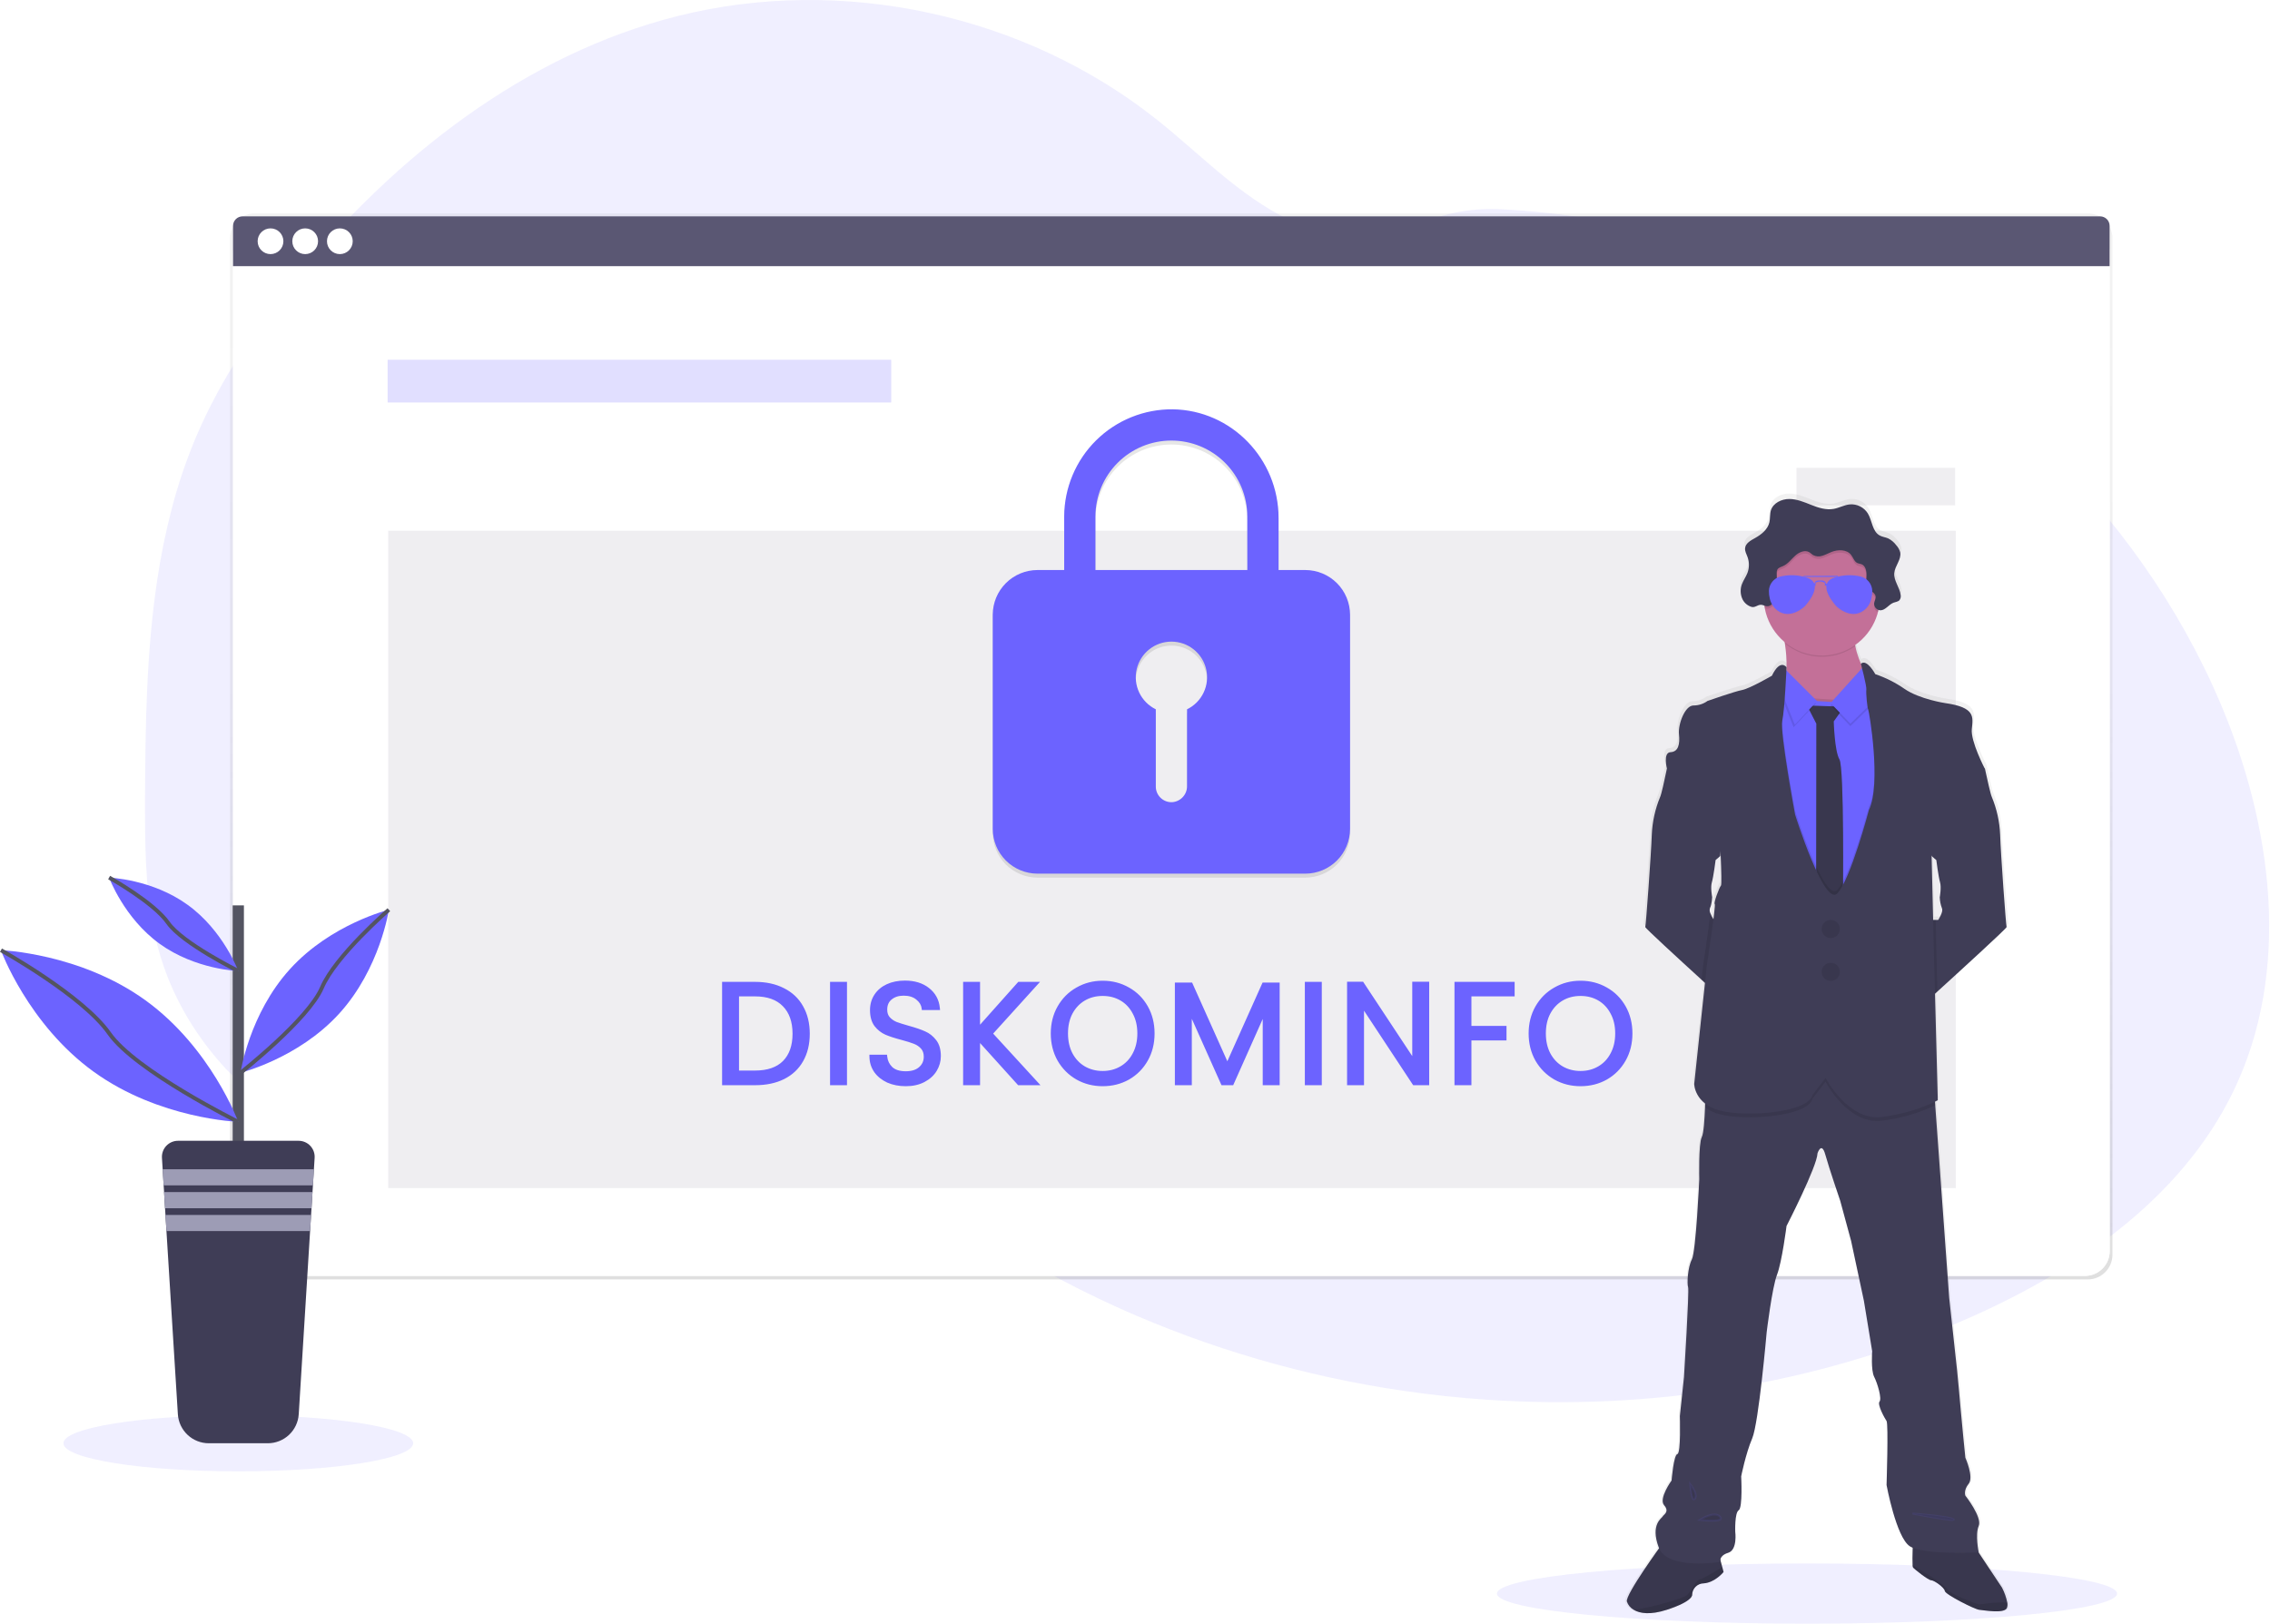 <svg width="1146" height="820" viewBox="0 0 1146 820" fill="none" xmlns="http://www.w3.org/2000/svg">
<g clip-path="url(#clip0)">
<path opacity="0.1" d="M1127.43 551.22C1100.86 606.03 1046.91 642.68 991 666.85C915.73 699.4 832.84 712.31 751.09 706.85C736.763 705.897 722.48 704.373 708.24 702.28C658.784 695.065 610.568 681.025 564.97 660.56C551.81 654.633 538.917 648.163 526.29 641.15C505.2 629.461 484.993 616.245 465.83 601.61C461.01 597.93 456.257 594.157 451.57 590.29C448.32 587.61 445.1 584.87 441.83 582.21C434.93 576.6 427.83 571.27 419.91 567.28C417.52 566.075 415.07 564.994 412.57 564.04C387.49 554.5 358.57 558.1 332.46 565.54C312.6 571.2 293.24 578.95 273.4 584.48C264.575 587.015 255.583 588.926 246.49 590.2C226.189 592.77 205.572 590.959 186.03 584.89L184.36 584.37C181.56 583.49 178.783 582.527 176.03 581.48L174.36 580.84C171.693 579.813 169.083 578.71 166.53 577.53L164.86 576.77C162.193 575.53 159.583 574.22 157.03 572.84C156.11 572.36 155.2 571.84 154.3 571.35C139.773 563.236 126.568 552.955 115.14 540.86C114.81 540.53 114.5 540.19 114.14 539.86C112.55 538.14 110.99 536.39 109.48 534.6C108.92 533.94 108.36 533.28 107.81 532.6C106.017 530.413 104.287 528.177 102.62 525.89C102.37 525.56 102.13 525.22 101.89 524.89C95.061 515.443 89.4 505.206 85.03 494.4C84.89 494.07 84.76 493.73 84.64 493.4C83.307 489.967 82.09 486.477 80.99 482.93C80.54 481.45 80.11 479.93 79.73 478.45C79.6 478.01 79.48 477.56 79.37 477.12C73.85 455.39 73.22 432.8 73.22 410.34C73.22 407.72 73.22 405.103 73.22 402.49C73.38 366.16 73.94 329.21 79.3 293.38C79.3 293.13 79.37 292.88 79.41 292.64C81.204 280.578 83.644 268.621 86.72 256.82C89.939 244.438 94.053 232.306 99.03 220.52C111.36 191.52 129.29 165.13 149.2 140.67C199.35 79.12 265.12 27.45 342.1 8.11C425.05 -12.72 517.24 7.24 584.15 60.51C604.55 76.75 622.88 95.98 645.79 108.43C665.79 119.27 689.2 123.76 710.62 115.23C728.32 108.18 739.84 104.68 759.72 105.75C800.876 108.078 841.449 116.576 880.08 130.96C881.64 131.53 883.2 132.12 884.75 132.71C985.46 171.24 1072.03 247.79 1117.03 346.16C1118.22 348.76 1119.38 351.38 1120.5 354.02C1147.33 416.69 1157.03 490.14 1127.43 551.22Z" fill="#6C63FF"/>
<path opacity="0.1" d="M120.3 742.99C169.056 742.99 208.58 736.641 208.58 728.81C208.58 720.978 169.056 714.63 120.3 714.63C71.544 714.63 32.02 720.978 32.02 728.81C32.02 736.641 71.544 742.99 120.3 742.99Z" fill="#6C63FF"/>
<path opacity="0.1" d="M912.26 819.91C998.709 819.91 1068.79 813.105 1068.79 804.71C1068.79 796.315 998.709 789.51 912.26 789.51C825.811 789.51 755.73 796.315 755.73 804.71C755.73 813.105 825.811 819.91 912.26 819.91Z" fill="#6C63FF"/>
<path d="M1053.98 107.75H128.63C121.732 107.75 116.14 113.342 116.14 120.24V633.59C116.14 640.488 121.732 646.08 128.63 646.08H1053.98C1060.88 646.08 1066.47 640.488 1066.47 633.59V120.24C1066.47 113.342 1060.88 107.75 1053.98 107.75Z" fill="url(#paint0_linear)"/>
<path d="M1052.58 115.32H130.14C123.242 115.32 117.65 120.912 117.65 127.81V631.8C117.65 638.698 123.242 644.29 130.14 644.29H1052.58C1059.48 644.29 1065.07 638.698 1065.07 631.8V127.81C1065.07 120.912 1059.48 115.32 1052.58 115.32Z" fill="white"/>
<path d="M1052.58 115.32H130.14C123.242 115.32 117.65 120.912 117.65 127.81V631.8C117.65 638.698 123.242 644.29 130.14 644.29H1052.58C1059.48 644.29 1065.07 638.698 1065.07 631.8V127.81C1065.07 120.912 1059.48 115.32 1052.58 115.32Z" fill="white"/>
<path opacity="0.04" d="M1052.58 115.32H130.14C123.242 115.32 117.65 120.912 117.65 127.81V631.8C117.65 638.698 123.242 644.29 130.14 644.29H1052.58C1059.48 644.29 1065.07 638.698 1065.07 631.8V127.81C1065.07 120.912 1059.48 115.32 1052.58 115.32Z" fill="white"/>
<path d="M1060.26 109.25H122.46C121.184 109.25 119.961 109.757 119.059 110.659C118.157 111.561 117.65 112.784 117.65 114.06V134.39H1065.03V114.06C1065.03 112.791 1064.53 111.574 1063.64 110.673C1062.74 109.772 1061.53 109.261 1060.26 109.25Z" fill="#5A5773"/>
<path d="M136.57 128.32C140.16 128.32 143.07 125.41 143.07 121.82C143.07 118.23 140.16 115.32 136.57 115.32C132.98 115.32 130.07 118.23 130.07 121.82C130.07 125.41 132.98 128.32 136.57 128.32Z" fill="white"/>
<path d="M154.07 128.32C157.66 128.32 160.57 125.41 160.57 121.82C160.57 118.23 157.66 115.32 154.07 115.32C150.48 115.32 147.57 118.23 147.57 121.82C147.57 125.41 150.48 128.32 154.07 128.32Z" fill="white"/>
<path d="M171.57 128.32C175.16 128.32 178.07 125.41 178.07 121.82C178.07 118.23 175.16 115.32 171.57 115.32C167.98 115.32 165.07 118.23 165.07 121.82C165.07 125.41 167.98 128.32 171.57 128.32Z" fill="white"/>
<path opacity="0.2" d="M449.93 181.67H195.68V203.25H449.93V181.67Z" fill="#6C63FF"/>
<path opacity="0.1" d="M987.36 268H196V599.96H987.36V268Z" fill="#5A5773"/>
<path opacity="0.1" d="M659.03 289.85H645.48V263.53C645.48 233.83 621.8 209.14 592.1 208.69C584.938 208.615 577.833 209.958 571.192 212.641C564.552 215.325 558.508 219.296 553.41 224.325C548.311 229.355 544.258 235.344 541.485 241.948C538.711 248.551 537.272 255.638 537.25 262.8V289.85H523.73C517.755 289.868 512.03 292.25 507.805 296.475C503.58 300.7 501.199 306.425 501.18 312.4V420.62C501.199 426.595 503.58 432.32 507.805 436.545C512.03 440.77 517.755 443.152 523.73 443.17H659.03C665.004 443.152 670.728 440.769 674.951 436.544C679.175 432.319 681.554 426.594 681.57 420.62V312.4C681.554 306.426 679.175 300.701 674.951 296.476C670.728 292.251 665.004 289.869 659.03 289.85ZM599.28 360.2V398.96C599.293 401.012 598.526 402.993 597.133 404.501C595.74 406.008 593.827 406.93 591.78 407.08C590.711 407.13 589.644 406.963 588.642 406.588C587.639 406.214 586.724 405.64 585.95 404.902C585.176 404.163 584.559 403.275 584.138 402.292C583.717 401.308 583.5 400.25 583.5 399.18V360.18C579.842 358.396 576.896 355.425 575.144 351.751C573.391 348.077 572.936 343.918 573.851 339.953C574.767 335.987 576.999 332.448 580.185 329.915C583.37 327.381 587.32 326.001 591.39 326.001C595.46 326.001 599.41 327.381 602.595 329.915C605.781 332.448 608.013 335.987 608.929 339.953C609.844 343.918 609.389 348.077 607.636 351.751C605.884 355.425 602.938 358.396 599.28 360.18V360.2ZM629.72 289.85H553.03V262.8C553.03 252.634 557.068 242.885 564.257 235.697C571.445 228.508 581.194 224.47 591.36 224.47C601.526 224.47 611.275 228.508 618.463 235.697C625.652 242.885 629.69 252.634 629.69 262.8L629.72 289.85Z" fill="black"/>
<path d="M659.03 287.85H645.48V261.53C645.48 231.83 621.8 207.14 592.1 206.69C584.938 206.615 577.833 207.958 571.192 210.641C564.552 213.325 558.508 217.296 553.41 222.325C548.311 227.355 544.258 233.344 541.485 239.948C538.711 246.551 537.272 253.638 537.25 260.8V287.85H523.73C517.755 287.868 512.03 290.25 507.805 294.475C503.58 298.7 501.199 304.425 501.18 310.4V418.62C501.199 424.595 503.58 430.32 507.805 434.545C512.03 438.77 517.755 441.152 523.73 441.17H659.03C665.004 441.152 670.728 438.769 674.951 434.544C679.175 430.319 681.554 424.594 681.57 418.62V310.4C681.554 304.426 679.175 298.701 674.951 294.476C670.728 290.251 665.004 287.869 659.03 287.85V287.85ZM599.28 358.2V396.96C599.293 399.012 598.526 400.993 597.133 402.501C595.74 404.008 593.827 404.93 591.78 405.08C590.711 405.13 589.644 404.963 588.642 404.588C587.639 404.214 586.724 403.64 585.95 402.902C585.176 402.163 584.559 401.275 584.138 400.292C583.717 399.308 583.5 398.25 583.5 397.18V358.18C579.842 356.396 576.896 353.425 575.144 349.751C573.391 346.077 572.936 341.918 573.851 337.953C574.767 333.987 576.999 330.448 580.185 327.915C583.37 325.381 587.32 324.001 591.39 324.001C595.46 324.001 599.41 325.381 602.595 327.915C605.781 330.448 608.013 333.987 608.929 337.953C609.844 341.918 609.389 346.077 607.636 349.751C605.884 353.425 602.938 356.396 599.28 358.18V358.2ZM629.72 287.85H553.03V260.8C553.03 250.634 557.068 240.885 564.257 233.697C571.445 226.508 581.194 222.47 591.36 222.47C601.526 222.47 611.275 226.508 618.463 233.697C625.652 240.885 629.69 250.634 629.69 260.8L629.72 287.85Z" fill="#6C63FF"/>
<path opacity="0.1" d="M987.04 236.25H906.94V255.16H987.04V236.25Z" fill="#5A5773"/>
<path d="M1014.3 809.29C1013.77 806.639 1012.87 804.077 1011.62 801.68L999.62 783.76H999.69C999.69 783.76 997.8 774.76 999.69 770.34C1001.58 765.92 992.95 755.05 992.95 755.05C992.95 755.05 991.9 752.32 994.64 748.96C997.38 745.6 992.95 735.76 992.95 735.76C992.95 735.76 990.85 715.21 990.64 712.07C990.43 708.93 988.74 691.53 988.74 691.53L984.74 654.64L977.62 556.87L977.49 555.04C978.37 554.61 978.84 554.34 978.84 554.34L977.42 500.28L978.65 499.17C989.39 489.45 1014.16 466.95 1013.91 466.46C1013.66 465.97 1010.91 428.89 1010.59 419.61C1010.32 413.015 1008.87 406.521 1006.33 400.43C1005.71 399.2 1003.92 391.09 1003.18 387.66C1002.98 386.72 1002.85 386.13 1002.85 386.13C1002.85 386.13 995.59 372.29 996.22 366C996.85 359.71 998.11 355 982.63 352.8C982.63 352.8 969.63 350.86 961.89 345.57C957.313 342.401 952.31 339.896 947.03 338.13C947.03 338.13 942.69 330.13 939.67 332.84C938.391 329.985 937.435 326.997 936.82 323.93L936.73 323.37C942.463 319.373 946.588 313.468 948.37 306.71C948.47 306.33 948.55 305.94 948.64 305.56C948.94 305.662 949.253 305.719 949.57 305.73C952.2 305.73 953.82 302.8 956.28 301.87C957.28 301.48 958.51 301.42 959.28 300.63C959.534 300.325 959.723 299.973 959.837 299.593C959.95 299.213 959.985 298.814 959.94 298.42C959.965 298.147 959.965 297.873 959.94 297.6C959.945 297.503 959.945 297.407 959.94 297.31V297.41C959.27 293.77 956.45 290.54 956.76 286.84C957.06 283.36 960.12 280.3 959.87 276.91C959.867 276.642 959.843 276.375 959.8 276.11V276.23C959.427 274.906 958.741 273.692 957.8 272.69C956.724 271.223 955.311 270.037 953.68 269.23C952.29 268.62 950.68 268.48 949.38 267.75C945.56 265.67 945.57 260.25 943.3 256.55C942.327 255.005 940.947 253.759 939.311 252.95C937.676 252.14 935.848 251.797 934.03 251.96C931.19 252.24 928.62 253.75 925.81 254.24C921.97 254.92 918.06 253.67 914.42 252.24C910.78 250.81 907.09 249.24 903.18 249.24C899.27 249.24 895.04 251.24 893.86 254.93C893.23 256.93 893.54 259.08 893.06 261.11C892.2 264.69 889.06 267.25 885.81 269.03C883.81 270.14 881.43 271.41 880.81 273.51C880.81 273.45 880.81 273.4 880.81 273.35C880.765 273.518 880.732 273.688 880.71 273.86C880.69 274.083 880.69 274.307 880.71 274.53C880.71 275.97 881.47 277.34 881.98 278.71C882.93 281.316 882.909 284.178 881.92 286.77C881.18 288.67 879.92 290.34 879.2 292.23C878.861 293.11 878.639 294.032 878.54 294.97V294.81C878.515 295.236 878.515 295.664 878.54 296.09C878.528 297.55 878.871 298.992 879.54 300.29C879.999 301.186 880.632 301.982 881.404 302.629C882.175 303.277 883.068 303.763 884.03 304.06C886.03 304.52 887.28 302.56 889.39 303.06C889.768 303.151 890.139 303.268 890.5 303.41C890.57 303.86 890.64 304.31 890.72 304.75C891.996 311.48 895.582 317.553 900.86 321.92C900.86 322.16 900.94 322.4 900.97 322.65C901.609 326.637 901.887 330.673 901.8 334.71C901.8 334.71 898.65 330.1 894.33 339C894.33 339 883.06 345.5 879.17 346.24C875.28 346.98 861.47 351.79 861.47 351.79C859.387 353.296 856.881 354.105 854.31 354.1C850 354.1 846.42 363.53 846.94 368.66C847.46 373.79 846.63 377.57 842.62 377.78C838.61 377.99 840.8 386.12 840.83 386.26L840.46 388.01C839.68 391.59 837.98 399.27 837.38 400.47C834.837 406.562 833.392 413.055 833.11 419.65C832.8 428.93 830.11 465.87 829.8 466.5C829.59 466.91 846.56 482.42 858.49 493.26L860.22 494.82L854.73 546.1C854.89 548.076 855.477 549.993 856.451 551.72C857.425 553.446 858.762 554.941 860.37 556.1C860.37 556.7 860.37 557.31 860.31 557.94C860.07 563.94 859.59 571.2 858.63 573.1C856.95 576.46 857.37 594.48 857.37 594.48C857.37 594.48 855.68 631.16 853.58 635.15C851.48 639.14 851.05 647.51 851.68 649.15C852.31 650.79 849.57 694.84 849.57 694.84L847.47 714.55C847.47 714.55 848.1 733.41 846.2 733.83C844.3 734.25 843.25 747.25 843.25 747.25C843.25 747.25 836.52 756.47 839.46 759.82C842.4 763.17 839.03 764.65 838.72 765.48C838.41 766.31 832.3 769.48 836.72 781.2C836.761 781.316 836.807 781.429 836.86 781.54C832.72 787.29 819.6 805.84 820.4 808.66C820.991 810.454 822.242 811.956 823.9 812.86C826.99 814.71 832.29 815.57 840.72 812.86C854.72 808.35 853.72 805.1 853.72 805.1C853.792 803.581 854.444 802.146 855.541 801.093C856.639 800.04 858.099 799.448 859.62 799.44C865.41 799.02 869.73 793.68 869.73 793.68L869.05 791.15L868.12 787.65C868.23 786.65 868.94 784.9 872.12 783.93C876.97 782.46 875.7 773.24 875.7 773.24C875.7 773.24 875.28 763.6 877.38 762.34C879.48 761.08 878.65 745.15 878.65 745.15C878.65 745.15 880.97 733.62 884.33 725.86C887.69 718.1 891.71 672 891.71 672C891.71 672 894.44 649.36 896.97 642.86C899.5 636.36 901.82 618.13 901.82 618.13C901.82 618.13 917.41 587.94 917.61 581.23C917.61 581.23 919.61 574.94 921.61 581.86C923.61 588.78 929.23 605.34 929.23 605.34L934.7 625.67L941.23 656.06L945.45 681.64C945.45 681.64 944.81 691.28 946.45 694.64C948.09 698 950.45 705.74 949.19 707.21C947.93 708.68 951.71 715.6 952.77 717.06C953.83 718.52 952.77 749.55 952.77 749.55C952.77 749.55 957.61 775.96 964.56 780.55C965.045 780.869 965.561 781.137 966.1 781.35C966 784.21 965.9 788.04 966.03 790.04C966.015 790.487 966.089 790.933 966.25 791.35C966.88 792.19 974.04 797.85 975.52 797.85C977 797.85 982.25 801.52 982.47 803.3C982.69 805.08 997.86 812.62 1000.01 812.84C1002.16 813.06 1012.58 814.93 1014.01 812C1014.36 811.143 1014.46 810.203 1014.3 809.29ZM977.03 431.57L978.11 432.5C978.11 432.5 979.22 441.15 980.01 443.74C980.8 446.33 979.85 451.37 979.85 451.37C979.923 453.251 980.297 455.108 980.96 456.87C981.9 458.76 979.06 462.87 979.06 462.87H976.53L975.74 430.49L977.03 431.57ZM901.8 334.89V334.7C901.78 334.76 901.77 334.83 901.77 334.89H901.8ZM862.95 459.54C862.561 458.702 862.504 457.748 862.79 456.87C863.015 456.395 863.192 455.9 863.32 455.39C863.631 454.076 863.825 452.738 863.9 451.39C863.902 451.373 863.902 451.357 863.9 451.34C863.81 450.86 863 446.22 863.75 443.76C864.5 441.3 865.64 432.52 865.64 432.52L866.36 431.91L868.03 430.46C868.03 430.46 868.03 429.92 868.15 429.03C868.5 436.63 868.78 445.03 868.33 445.45C867.49 446.28 864.43 454.45 865.17 454.77C865.41 454.88 865.08 458.15 864.52 462.55C863.891 461.605 863.365 460.596 862.95 459.54V459.54Z" fill="url(#paint1_linear)"/>
<path d="M943.55 342.88V355.32L918.03 368.15C918.03 368.15 892.69 352.82 898.94 346.72C902.94 342.86 902.17 332.26 901.09 324.97C900.46 320.73 899.73 317.62 899.73 317.62C899.73 317.62 945.25 304.62 938.37 314.49C936.07 317.79 935.89 322.06 936.66 326.29C938.22 334.68 943.55 342.88 943.55 342.88Z" fill="#C37098"/>
<path d="M873.64 464.53L870.35 505.05C870.35 505.05 865.42 500.58 859.04 494.76C847.21 483.97 830.41 468.54 830.61 468.13C830.92 467.5 833.61 430.74 833.9 421.5C834.173 414.941 835.602 408.482 838.12 402.42C838.72 401.22 840.41 393.58 841.12 390.01C841.36 388.9 841.51 388.18 841.51 388.18L847.03 385.96C847.03 385.96 870.03 411.62 870.03 412.09C870.03 412.56 868.46 432.27 868.46 432.27L866.83 433.69L866.12 434.3C866.12 434.3 865.02 442.91 864.24 445.49C863.46 448.07 864.3 452.55 864.39 453.03C864.316 454.377 864.126 455.716 863.82 457.03C863.69 457.535 863.512 458.028 863.29 458.5C863.008 459.375 863.065 460.325 863.45 461.16C863.894 462.319 864.472 463.423 865.17 464.45L873.64 464.53Z" fill="#3F3D56"/>
<path d="M1013.03 468.13C1013.27 468.62 988.74 491.01 978.11 500.68L973.29 505.05L970.03 464.53H978.48C978.48 464.53 981.3 460.46 980.36 458.58C979.705 456.827 979.337 454.98 979.27 453.11C979.27 453.11 980.2 448.11 979.42 445.52C978.64 442.93 977.54 434.33 977.54 434.33L976.47 433.41L975.2 432.3C975.2 432.3 973.63 412.59 973.63 412.12C973.63 411.65 996.63 385.99 996.63 385.99L1002.11 388.18C1002.11 388.18 1002.23 388.77 1002.43 389.71C1003.17 393.12 1004.94 401.19 1005.55 402.42C1008.07 408.482 1009.5 414.941 1009.77 421.5C1010.03 430.74 1012.71 467.5 1013.03 468.13Z" fill="#3F3D56"/>
<path d="M1013.13 812.07C1011.66 814.99 1001.34 813.07 999.21 812.91C997.08 812.75 982.04 805.18 981.83 803.41C981.62 801.64 976.41 797.99 974.95 797.99C973.49 797.99 966.4 792.35 965.77 791.52C965.61 791.106 965.539 790.663 965.56 790.22C965.34 786.79 965.77 777.96 965.77 777.96L996.02 779.63L1010.72 801.74C1011.96 804.125 1012.85 806.674 1013.38 809.31C1013.56 810.235 1013.47 811.192 1013.13 812.07V812.07Z" fill="#3F3D56"/>
<path opacity="0.1" d="M1013.13 812.07C1011.66 814.99 1001.34 813.07 999.21 812.91C997.08 812.75 982.04 805.18 981.83 803.41C981.62 801.64 976.41 797.99 974.95 797.99C973.49 797.99 966.4 792.35 965.77 791.52C965.61 791.106 965.539 790.663 965.56 790.22C965.34 786.79 965.77 777.96 965.77 777.96L996.02 779.63L1010.72 801.74C1011.96 804.125 1012.85 806.674 1013.38 809.31C1013.56 810.235 1013.47 811.192 1013.13 812.07V812.07Z" fill="black"/>
<path opacity="0.1" d="M1013.13 812.07C1011.66 814.99 1001.34 813.07 999.21 812.91C997.08 812.75 982.04 805.18 981.83 803.41C981.62 801.64 976.41 797.99 974.95 797.99C973.49 797.99 966.4 792.35 965.77 791.52C965.61 791.106 965.539 790.663 965.56 790.22L975.36 796.42C975.36 796.42 981.62 800.42 983.29 802.79C984.96 805.16 998.12 810.09 999.21 810.19C1000.02 810.27 1008.66 808.61 1013.38 809.31C1013.56 810.235 1013.47 811.192 1013.13 812.07V812.07Z" fill="black"/>
<path d="M870.13 793.82C870.13 793.82 865.85 799.14 860.13 799.55C858.621 799.561 857.173 800.152 856.086 801.199C855 802.247 854.357 803.672 854.29 805.18C854.29 805.18 855.29 808.42 841.46 812.91C833.11 815.6 827.86 814.75 824.8 812.91C823.158 812.004 821.918 810.511 821.33 808.73C820.39 805.4 838.85 780.05 838.85 780.05L855.65 779.05L867.65 784.47L869.49 791.34L870.13 793.82Z" fill="#3F3D56"/>
<path opacity="0.1" d="M870.13 793.82C870.13 793.82 865.85 799.14 860.13 799.55C858.621 799.561 857.173 800.152 856.086 801.199C855 802.247 854.357 803.672 854.29 805.18C854.29 805.18 855.29 808.42 841.46 812.91C833.11 815.6 827.86 814.75 824.8 812.91C823.158 812.004 821.918 810.511 821.33 808.73C820.39 805.4 838.85 780.05 838.85 780.05L855.65 779.05L867.65 784.47L869.49 791.34L870.13 793.82Z" fill="black"/>
<path opacity="0.1" d="M870.13 793.82C870.13 793.82 865.85 799.14 860.13 799.55C858.621 799.561 857.173 800.152 856.086 801.199C855 802.247 854.357 803.672 854.29 805.18C854.29 805.18 855.29 808.42 841.46 812.91C833.11 815.6 827.86 814.75 824.8 812.91C832.67 812.09 850.06 807.12 851.8 805.4C853.89 803.31 856.5 797.57 858.27 797.47C859.5 797.39 865.75 793.63 869.5 791.3L870.13 793.82Z" fill="black"/>
<path d="M998.94 770.56C997.06 774.94 998.94 783.91 998.94 783.91C998.94 783.91 970.94 785.37 964.1 780.78C957.26 776.19 952.42 749.9 952.42 749.9C952.42 749.9 953.42 719.03 952.42 717.57C951.42 716.11 947.62 709.23 948.87 707.77C950.12 706.31 947.87 698.59 946.16 695.25C944.45 691.91 945.16 682.32 945.16 682.32L940.98 656.86L934.52 626.62L929.03 606.38C929.03 606.38 923.4 589.9 921.49 583.02C919.58 576.14 917.56 582.39 917.56 582.39C917.36 589.07 901.92 619.11 901.92 619.11C901.92 619.11 899.62 637.26 897.12 643.72C894.62 650.18 891.9 672.72 891.9 672.72C891.9 672.72 887.9 718.61 884.6 726.33C881.3 734.05 879.03 745.52 879.03 745.52C879.03 745.52 879.87 761.38 877.78 762.63C875.69 763.88 876.03 773.48 876.03 773.48C876.03 773.48 877.28 782.65 872.48 784.12C867.68 785.59 868.48 788.71 868.48 788.71C868.48 788.71 841.78 793.09 837.4 781.4C833.02 769.71 839.07 766.6 839.4 765.76C839.73 764.92 843.06 763.47 840.14 760.12C837.22 756.77 843.89 747.61 843.89 747.61C843.89 747.61 844.94 734.68 846.81 734.26C848.68 733.84 848.07 715.07 848.07 715.07L850.15 695.46C850.15 695.46 852.87 651.65 852.24 649.98C851.61 648.31 852.03 639.98 854.12 635.98C856.21 631.98 857.87 595.5 857.87 595.5C857.87 595.5 857.45 577.57 859.12 574.23C860.12 572.34 860.54 565.07 860.78 559.14C860.96 554.61 861 550.86 861 550.86L884.36 542.1L914.36 532.51L939.6 544.61L976.53 551.7L976.99 558.07L984.04 655.38L988.04 692.09C988.04 692.09 989.71 709.4 989.92 712.53C990.13 715.66 992.21 736.11 992.21 736.11C992.21 736.11 996.59 745.91 993.88 749.25C991.17 752.59 992.21 755.25 992.21 755.25C992.21 755.25 1000.82 766.18 998.94 770.56Z" fill="#3F3D56"/>
<path opacity="0.1" d="M938.39 314.49C936.09 317.79 935.91 322.06 936.68 326.29C931.425 329.997 925.097 331.875 918.67 331.635C912.243 331.395 906.074 329.049 901.11 324.96V324.96C900.48 320.72 899.75 317.61 899.75 317.61C899.75 317.61 945.27 304.63 938.39 314.49Z" fill="black"/>
<path d="M949.03 301.73C949.03 307.525 947.312 313.19 944.092 318.008C940.873 322.827 936.297 326.582 930.943 328.8C925.589 331.017 919.698 331.598 914.014 330.467C908.33 329.336 903.109 326.546 899.012 322.448C894.914 318.351 892.124 313.13 890.993 307.446C889.863 301.763 890.443 295.871 892.66 290.517C894.878 285.164 898.634 280.587 903.452 277.368C908.27 274.148 913.935 272.43 919.73 272.43C923.583 272.411 927.401 273.157 930.965 274.623C934.528 276.088 937.765 278.246 940.49 280.97C943.214 283.695 945.372 286.932 946.837 290.495C948.303 294.059 949.049 297.877 949.03 301.73Z" fill="#C37098"/>
<path opacity="0.1" d="M955.13 350.42L945.53 521.37L893.38 510.42L883.05 441.89L893.28 349.89L900.98 350.88L914.56 352.61L928.01 353.44L942.59 351.82L955.13 350.42Z" fill="black"/>
<path d="M955.13 351.67L945.53 522.62L893.38 511.67L883.05 443.14L893.28 351.15L900.98 352.13L914.56 353.86L928.01 354.69L942.59 353.07L955.13 351.67Z" fill="#6C63FF"/>
<path d="M912.26 356.26L931.04 356.89L925.76 364.28C925.76 364.28 926.13 379.21 928.64 383.49C931.15 387.77 930.41 453.89 930.41 453.89L925.41 463.38L916.86 452.74L916.97 365.44L912.26 356.26Z" fill="#3F3D56"/>
<path opacity="0.1" d="M912.26 356.26L931.04 356.89L925.76 364.28C925.76 364.28 926.13 379.21 928.64 383.49C931.15 387.77 930.41 453.89 930.41 453.89L925.41 463.38L916.86 452.74L916.97 365.44L912.26 356.26Z" fill="black"/>
<path opacity="0.1" d="M941.67 336.86L924.15 356.26L934.16 366.69L950.75 350.52L941.67 336.86Z" fill="black"/>
<path d="M941.67 335.61L924.15 355.01L934.16 365.44L950.75 349.27L941.67 335.61Z" fill="#6C63FF"/>
<path opacity="0.1" d="M916.75 355.32L899.01 337.59L897.34 346.87L905.48 367.21L916.75 355.32Z" fill="black"/>
<path d="M917.37 354.07L899.64 336.34L897.97 345.62L906.11 365.96L917.37 354.07Z" fill="#6C63FF"/>
<path opacity="0.1" d="M977.08 558.1C968.566 562.157 959.445 564.795 950.08 565.91C932.87 568.1 921.61 546.2 921.61 546.2L915.04 554.75C912.95 563.83 881.14 566.12 868.21 562.68C865.527 562.017 863.004 560.824 860.79 559.17C860.97 554.64 861.01 550.89 861.01 550.89L884.37 542.13L914.37 532.54L939.61 544.64L976.54 551.73L977.08 558.1Z" fill="black"/>
<path opacity="0.1" d="M955.13 351.68L945.54 522.62L893.38 511.67L883.03 443.15L893.25 351.15L900.95 352.15C900.753 355.501 900.376 358.839 899.82 362.15C898.57 368 906.29 409.51 906.29 409.51C906.29 409.51 920.96 456.06 927.56 449.35C934.16 442.64 943.56 407.21 943.56 407.21C949.93 394.07 943.67 357.21 943.2 356.47C942.873 355.38 942.671 354.256 942.6 353.12L955.13 351.68Z" fill="black"/>
<path opacity="0.1" d="M977.66 483.96L978.1 500.71L973.28 505.08L970.03 464.53H977.23L977.66 483.96Z" fill="black"/>
<path opacity="0.1" d="M864.4 453.06C864.326 454.407 864.136 455.746 863.83 457.06C863.83 456.69 863.83 456.48 863.75 456.45C863.45 456.37 863.81 454.84 864.4 453.06Z" fill="black"/>
<path opacity="0.1" d="M873.64 464.53L870.35 505.05C870.35 505.05 865.42 500.58 859.04 494.76L859.8 487.58C859.8 487.58 862.49 469.94 863.47 461.24C863.914 462.399 864.492 463.503 865.19 464.53H873.64Z" fill="black"/>
<path d="M901.93 336.96C901.93 336.96 898.81 332.37 894.53 341.23C894.53 341.23 883.37 347.7 879.53 348.43C875.69 349.16 862.03 353.96 862.03 353.96C859.967 355.451 857.486 356.253 854.94 356.25C850.66 356.25 847.11 365.64 847.63 370.75C848.15 375.86 847.32 379.62 843.36 379.83C839.4 380.04 841.58 388.27 841.58 388.27L867.97 418.52C867.97 418.52 869.64 446.37 868.81 447.21C867.98 448.05 864.95 456.21 865.68 456.49C866.41 456.77 861.68 487.57 861.68 487.57L855.32 547.34C855.32 547.34 855.32 557.34 868.26 560.79C881.2 564.24 913.03 561.96 915.08 552.88L921.65 544.32C921.65 544.32 932.91 566.23 950.12 564.04C967.33 561.85 978.29 555.59 978.29 555.59L976.41 483.96L975.16 432.33L1002.03 388.18C1002.03 388.18 994.83 374.41 995.46 368.18C996.09 361.95 997.33 357.23 982 355.04C982 355.04 969.07 353.11 961.45 347.84C956.922 344.696 951.973 342.205 946.75 340.44C946.75 340.44 942.45 332.44 939.46 335.18C939.46 335.18 942.46 346.49 942.21 348.18C941.96 349.87 942.68 357.51 943.15 358.3C943.62 359.09 949.88 395.9 943.51 409.04C943.51 409.04 934.16 444.47 927.51 451.18C920.86 457.89 906.24 411.34 906.24 411.34C906.24 411.34 898.52 369.82 899.77 363.98C901.02 358.14 901.93 336.96 901.93 336.96Z" fill="#3F3D56"/>
<path d="M924.25 473.71C926.785 473.71 928.84 471.655 928.84 469.12C928.84 466.585 926.785 464.53 924.25 464.53C921.715 464.53 919.66 466.585 919.66 469.12C919.66 471.655 921.715 473.71 924.25 473.71Z" fill="#3F3D56"/>
<path d="M924.25 495.35C926.785 495.35 928.84 493.295 928.84 490.76C928.84 488.225 926.785 486.17 924.25 486.17C921.715 486.17 919.66 488.225 919.66 490.76C919.66 493.295 921.715 495.35 924.25 495.35Z" fill="#3F3D56"/>
<path opacity="0.1" d="M924.25 473.71C926.785 473.71 928.84 471.655 928.84 469.12C928.84 466.585 926.785 464.53 924.25 464.53C921.715 464.53 919.66 466.585 919.66 469.12C919.66 471.655 921.715 473.71 924.25 473.71Z" fill="black"/>
<path opacity="0.1" d="M924.25 495.35C926.785 495.35 928.84 493.295 928.84 490.76C928.84 488.225 926.785 486.17 924.25 486.17C921.715 486.17 919.66 488.225 919.66 490.76C919.66 493.295 921.715 495.35 924.25 495.35Z" fill="black"/>
<path opacity="0.1" d="M965.5 764.3C965.5 764.3 984.34 765.76 986.21 767.22C988.08 768.68 965.5 764.3 965.5 764.3Z" fill="black" stroke="#6C63FF" stroke-miterlimit="10"/>
<path opacity="0.1" d="M853.33 749.49C853.33 749.49 857.33 754.49 855.63 756.79C853.93 759.09 853.33 749.49 853.33 749.49Z" fill="black" stroke="#6C63FF" stroke-miterlimit="10"/>
<path opacity="0.1" d="M858.13 767.52C858.13 767.52 865.43 762.72 868.35 765.91C871.27 769.1 858.13 767.52 858.13 767.52Z" fill="black" stroke="#6C63FF" stroke-miterlimit="10"/>
<path opacity="0.1" d="M949.03 301.73C949.036 304.23 948.72 306.72 948.09 309.14C947.473 308.859 946.957 308.396 946.61 307.813C946.264 307.231 946.103 306.556 946.15 305.88C946.28 304.69 947.07 303.6 946.9 302.42C946.65 300.6 944.45 299.86 943.29 298.42C941.86 296.68 942.17 294.15 942.29 291.9C942.41 289.65 941.84 286.9 939.73 286.13C939.1 285.9 938.41 285.88 937.8 285.62C936.14 284.92 935.63 282.86 934.52 281.44C932.3 278.58 927.89 278.64 924.52 280C923.053 280.703 921.551 281.331 920.02 281.88C919.253 282.15 918.439 282.259 917.628 282.199C916.818 282.138 916.028 281.911 915.31 281.53C914.65 281.11 914.12 280.53 913.44 280.11C911.18 278.75 908.22 280.11 906.26 281.86C904.3 283.61 902.73 285.96 900.26 287.03C899.15 287.53 897.78 287.83 897.26 288.91C897.003 289.498 896.893 290.14 896.94 290.78C896.94 294.67 897.4 298.62 896.59 302.43C896.07 304.88 894.35 307.66 891.86 307.36C891.55 307.314 891.245 307.237 890.95 307.13C890.2 303.125 890.295 299.007 891.226 295.041C892.158 291.074 893.907 287.345 896.361 284.093C898.815 280.84 901.921 278.135 905.479 276.15C909.038 274.166 912.972 272.945 917.029 272.567C921.086 272.188 925.177 272.66 929.041 273.952C932.906 275.244 936.458 277.328 939.471 280.071C942.485 282.814 944.893 286.154 946.542 289.88C948.192 293.606 949.046 297.635 949.05 301.71L949.03 301.73Z" fill="black"/>
<path d="M889.64 305.47C890.39 305.64 891.1 306.03 891.87 306.13C894.36 306.43 896.08 303.65 896.6 301.2C897.41 297.39 896.99 293.44 896.96 289.55C896.904 288.91 897.011 288.267 897.27 287.68C897.84 286.6 899.21 286.3 900.27 285.8C902.69 284.72 904.27 282.42 906.27 280.63C908.27 278.84 911.18 277.52 913.44 278.88C914.11 279.28 914.65 279.88 915.31 280.3C916.032 280.675 916.823 280.9 917.634 280.96C918.445 281.02 919.261 280.915 920.03 280.65C921.58 280.19 923.03 279.38 924.52 278.77C927.86 277.41 932.28 277.36 934.52 280.2C935.63 281.63 936.14 283.68 937.8 284.38C938.41 284.64 939.1 284.67 939.73 284.9C941.84 285.69 942.38 288.42 942.29 290.67C942.2 292.92 941.9 295.45 943.29 297.19C944.45 298.61 946.65 299.35 946.9 301.19C947.06 302.37 946.28 303.47 946.15 304.65C946.12 305.089 946.178 305.529 946.319 305.945C946.461 306.361 946.684 306.745 946.975 307.074C947.266 307.403 947.62 307.672 948.016 307.863C948.411 308.055 948.841 308.166 949.28 308.19C951.88 308.19 953.49 305.28 955.92 304.35C956.92 303.96 958.13 303.9 958.92 303.11C959.214 302.73 959.421 302.291 959.528 301.823C959.635 301.355 959.639 300.87 959.54 300.4C959.05 296.57 955.98 293.24 956.31 289.4C956.62 285.72 960.03 282.51 959.31 278.89C958.943 277.555 958.257 276.33 957.31 275.32C956.238 273.867 954.841 272.686 953.23 271.87C951.84 271.27 950.23 271.13 948.96 270.4C945.18 268.33 945.19 262.93 942.96 259.25C942.003 257.729 940.646 256.501 939.037 255.7C937.428 254.899 935.63 254.557 933.84 254.71C931.03 254.99 928.48 256.48 925.7 256.98C921.89 257.66 918.03 256.41 914.42 254.98C910.81 253.55 907.16 251.98 903.29 251.98C899.42 251.98 895.23 253.98 894.05 257.64C893.43 259.64 893.74 261.78 893.26 263.79C892.42 267.36 889.26 269.9 886.08 271.67C883.89 272.89 881.26 274.29 881 276.78C880.83 278.36 881.7 279.78 882.25 281.31C883.185 283.898 883.164 286.736 882.19 289.31C881.46 291.2 880.24 292.86 879.5 294.74C878.975 296.016 878.726 297.389 878.771 298.768C878.816 300.147 879.153 301.501 879.76 302.74C880.226 303.643 880.872 304.442 881.658 305.087C882.444 305.732 883.353 306.209 884.33 306.49C886.3 306.96 887.54 305.01 889.64 305.47Z" fill="#3F3D56"/>
<g opacity="0.1">
<path opacity="0.1" d="M896.6 299.02C896.08 301.47 894.35 304.25 891.86 303.95C891.09 303.85 890.39 303.46 889.63 303.29C887.54 302.83 886.3 304.79 884.33 304.29C883.352 304.009 882.441 303.532 881.653 302.887C880.866 302.242 880.218 301.444 879.75 300.54C879.227 299.522 878.911 298.411 878.82 297.27C878.621 299.041 878.944 300.831 879.75 302.42C880.218 303.324 880.866 304.122 881.653 304.767C882.441 305.412 883.352 305.889 884.33 306.17C886.33 306.63 887.54 304.67 889.63 305.17C890.362 305.425 891.106 305.642 891.86 305.82C894.35 306.13 896.08 303.35 896.6 300.9C897.01 298.735 897.171 296.531 897.08 294.33C897.07 295.905 896.91 297.476 896.6 299.02V299.02Z" fill="black"/>
<path opacity="0.1" d="M882.9 283.96C883.027 282.321 882.802 280.674 882.24 279.13C881.788 278.103 881.404 277.047 881.09 275.97C881.047 276.138 881.014 276.308 880.99 276.48C880.82 278.05 881.7 279.48 882.24 281.01C882.589 281.96 882.811 282.952 882.9 283.96V283.96Z" fill="black"/>
<path opacity="0.1" d="M959.3 278.69C958.83 281.53 956.53 284.2 956.3 287.19C956.245 287.702 956.245 288.218 956.3 288.73C956.8 285.24 959.89 282.15 959.3 278.69Z" fill="black"/>
<path opacity="0.1" d="M959.47 299.79C959.385 300.208 959.188 300.595 958.9 300.91C958.16 301.7 956.9 301.76 955.9 302.15C953.47 303.08 951.9 306.02 949.26 305.99C948.584 305.952 947.936 305.709 947.4 305.295C946.865 304.881 946.467 304.314 946.26 303.67C946.199 303.887 946.152 304.107 946.12 304.33C946.092 304.768 946.15 305.207 946.293 305.622C946.435 306.037 946.658 306.419 946.949 306.748C947.24 307.076 947.593 307.343 947.988 307.534C948.383 307.725 948.812 307.836 949.25 307.86C951.86 307.86 953.46 304.95 955.89 304.03C956.89 303.64 958.11 303.58 958.89 302.79C959.184 302.41 959.391 301.971 959.498 301.503C959.605 301.035 959.609 300.55 959.51 300.08C959.5 299.96 959.48 299.88 959.47 299.79Z" fill="black"/>
<path opacity="0.1" d="M946.93 298.96C946.68 297.14 944.48 296.4 943.32 294.96C942.609 294.014 942.223 292.863 942.22 291.68C942.14 293.54 942.17 295.44 943.32 296.84C944.47 298.24 946.22 298.84 946.78 300.28C946.922 299.855 946.973 299.406 946.93 298.96V298.96Z" fill="black"/>
<path opacity="0.1" d="M942.28 288.49C942.36 286.24 941.82 283.49 939.71 282.72C939.09 282.49 938.4 282.46 937.79 282.21C936.13 281.51 935.61 279.45 934.51 278.03C932.28 275.18 927.87 275.23 924.51 276.59C923.01 277.2 921.58 278.01 920.02 278.47C919.253 278.74 918.439 278.849 917.628 278.789C916.818 278.728 916.028 278.501 915.31 278.12C914.65 277.7 914.11 277.12 913.44 276.7C911.17 275.34 908.21 276.7 906.26 278.45C904.31 280.2 902.73 282.54 900.26 283.62C899.14 284.12 897.78 284.42 897.2 285.5C896.946 286.089 896.839 286.731 896.89 287.37C896.89 287.76 896.89 288.15 896.89 288.54C896.903 288.137 897.002 287.742 897.18 287.38C897.76 286.3 899.12 286 900.24 285.5C902.66 284.42 904.24 282.12 906.24 280.33C908.24 278.54 911.15 277.22 913.42 278.58C914.09 278.98 914.63 279.58 915.29 279.99C916.007 280.373 916.797 280.602 917.608 280.662C918.419 280.723 919.234 280.613 920 280.34C921.528 279.796 923.027 279.172 924.49 278.47C927.84 277.11 932.25 277.05 934.49 279.9C935.59 281.32 936.11 283.38 937.77 284.08C938.38 284.34 939.07 284.37 939.69 284.6C941.4 285.24 942.08 287.16 942.23 289.06L942.28 288.49Z" fill="black"/>
</g>
<g opacity="0.1">
<path opacity="0.1" d="M893.03 298.96C893.087 297.3 893.682 295.704 894.724 294.411C895.766 293.118 897.2 292.198 898.81 291.79C903.269 290.7 907.947 290.912 912.29 292.4C921.78 295.54 911.09 306.84 911.09 306.84C911.09 306.84 903.98 313.84 897.35 308.95C895.392 307.47 894.021 305.344 893.48 302.95C893.155 301.645 893.004 300.304 893.03 298.96V298.96Z" fill="black"/>
<path opacity="0.1" d="M945.2 298.96C945.142 297.299 944.546 295.702 943.502 294.408C942.458 293.115 941.022 292.196 939.41 291.79C934.954 290.702 930.279 290.914 925.94 292.4C916.45 295.54 927.14 306.84 927.14 306.84C927.14 306.84 934.24 313.84 940.88 308.95C942.838 307.47 944.209 305.344 944.75 302.95C945.075 301.646 945.226 300.304 945.2 298.96Z" fill="black"/>
<path opacity="0.1" d="M910.5 291.48V291.95H927.83V291.39L910.5 291.48Z" fill="black"/>
<path opacity="0.1" d="M916.03 296.49H916.58V294.9C916.58 294.9 918.34 293.53 921.26 294.9V296.32H922.26V295.39H921.77C921.77 295.39 921.97 293.46 918.71 293.77C918.71 293.77 916.09 293.52 916.15 295.18H915.55L916.03 296.49Z" fill="black"/>
</g>
<path d="M893.03 298.31C893.087 296.65 893.682 295.054 894.724 293.761C895.766 292.468 897.2 291.548 898.81 291.14C903.27 290.057 907.946 290.269 912.29 291.75C921.78 294.9 911.09 306.19 911.09 306.19C911.09 306.19 903.98 313.19 897.35 308.3C895.388 306.824 894.016 304.696 893.48 302.3C893.154 300.996 893.003 299.654 893.03 298.31V298.31Z" fill="#6C63FF"/>
<path d="M945.2 298.31C945.142 296.649 944.546 295.052 943.502 293.758C942.458 292.465 941.022 291.546 939.41 291.14C934.953 290.057 930.28 290.269 925.94 291.75C916.45 294.9 927.14 306.19 927.14 306.19C927.14 306.19 934.24 313.19 940.88 308.3C942.842 306.824 944.214 304.696 944.75 302.3C945.076 300.996 945.227 299.654 945.2 298.31Z" fill="#6C63FF"/>
<path d="M910.5 290.85V291.33H927.83V290.76L910.5 290.85Z" fill="#6C63FF"/>
<path d="M916.03 295.86H916.58V294.27C916.58 294.27 918.34 292.91 921.26 294.27V295.7H922.26V294.76H921.77C921.77 294.76 921.97 292.84 918.71 293.14C918.71 293.14 916.09 292.9 916.15 294.55H915.55L916.03 295.86Z" fill="#6C63FF"/>
<path d="M123.14 457.19H117.46V585.09H123.14V457.19Z" fill="#535461"/>
<path d="M158.84 584.7L158.48 590.46L157.98 598.59L157.77 601.98L157.27 610.12L157.05 613.51L156.55 621.64L150.82 714.11C150.576 718.09 148.822 721.826 145.918 724.558C143.014 727.289 139.177 728.81 135.19 728.81H105.41C101.424 728.81 97.588 727.289 94.686 724.557C91.783 721.825 90.032 718.089 89.79 714.11L84.03 621.64L83.53 613.51L83.32 610.12L82.83 601.96L82.62 598.57L82.12 590.44L81.76 584.68C81.692 583.575 81.851 582.467 82.227 581.425C82.603 580.383 83.189 579.43 83.948 578.623C84.707 577.816 85.623 577.174 86.64 576.735C87.656 576.295 88.752 576.069 89.86 576.07H150.75C151.859 576.069 152.956 576.296 153.974 576.736C154.992 577.177 155.908 577.821 156.667 578.63C157.425 579.439 158.009 580.396 158.383 581.44C158.757 582.484 158.913 583.593 158.84 584.7V584.7Z" fill="#3F3D56"/>
<path d="M158.48 590.46L157.98 598.59H82.61L82.11 590.46H158.48Z" fill="#9D9CB5"/>
<path d="M157.77 601.98L157.27 610.12H83.33L82.82 601.98H157.77Z" fill="#9D9CB5"/>
<path d="M157.05 613.51L156.55 621.64H84.05L83.54 613.51H157.05Z" fill="#9D9CB5"/>
<path d="M73.44 505.13C106.52 529.06 120.3 566.5 120.3 566.5C120.3 566.5 80.43 565.13 47.3 541.2C14.17 517.27 0.44 479.83 0.44 479.83C0.44 479.83 40.35 481.2 73.44 505.13Z" fill="#6C63FF"/>
<path d="M0.49 479.83C0.49 479.83 41.87 502.83 55.14 521.83C68.41 540.83 120.3 566.51 120.3 566.51" stroke="#535461" stroke-width="2" stroke-miterlimit="10"/>
<path d="M94.79 456.96C112.79 469.96 120.3 490.36 120.3 490.36C120.3 490.36 98.6 489.62 80.59 476.59C62.58 463.56 55.09 443.19 55.09 443.19C55.09 443.19 76.79 443.88 94.79 456.96Z" fill="#6C63FF"/>
<path d="M55.09 443.14C55.09 443.14 77.61 455.64 84.83 465.99C92.05 476.34 120.3 490.31 120.3 490.31" stroke="#535461" stroke-width="2" stroke-miterlimit="10"/>
<path d="M146.47 489.28C125.78 512.01 121.41 541.71 121.41 541.71C121.41 541.71 150.57 534.56 171.25 511.83C191.93 489.1 196.31 459.39 196.31 459.39C196.31 459.39 167.15 466.54 146.47 489.28Z" fill="#6C63FF"/>
<path d="M196.31 459.39C196.31 459.39 169.37 482.69 162.52 498.75C155.67 514.81 121.41 541.75 121.41 541.75" stroke="#535461" stroke-width="2" stroke-miterlimit="10"/>
<g filter="url(#filter0_d)">
<path d="M379.168 492.816C384.64 492.816 389.368 493.848 393.352 495.912C397.384 497.928 400.456 500.832 402.568 504.624C404.728 508.416 405.808 512.88 405.808 518.016C405.808 523.152 404.728 527.616 402.568 531.408C400.456 535.152 397.384 538.032 393.352 540.048C389.368 542.016 384.64 543 379.168 543H363.544V492.816H379.168ZM379.168 537.6C385.648 537.6 390.592 535.896 394 532.488C397.408 529.032 399.112 524.208 399.112 518.016C399.112 511.776 397.384 506.904 393.928 503.4C390.52 499.896 385.6 498.144 379.168 498.144H370.096V537.6H379.168ZM424.602 492.816V543H418.05V492.816H424.602ZM455.281 543.504C451.969 543.504 448.993 542.928 446.353 541.776C443.761 540.576 441.721 538.944 440.233 536.88C438.745 534.768 437.977 532.344 437.929 529.608H444.913C445.153 531.96 446.113 533.952 447.793 535.584C449.521 537.168 452.017 537.96 455.281 537.96C458.401 537.96 460.849 537.192 462.625 535.656C464.449 534.072 465.361 532.056 465.361 529.608C465.361 527.688 464.833 526.128 463.777 524.928C462.721 523.728 461.401 522.816 459.817 522.192C458.233 521.568 456.097 520.896 453.409 520.176C450.097 519.312 447.433 518.448 445.417 517.584C443.449 516.72 441.745 515.376 440.305 513.552C438.913 511.68 438.217 509.184 438.217 506.064C438.217 503.328 438.913 500.904 440.305 498.792C441.697 496.68 443.641 495.048 446.137 493.896C448.681 492.744 451.585 492.168 454.849 492.168C459.553 492.168 463.393 493.344 466.369 495.696C469.393 498.048 471.097 501.168 471.481 505.056H464.281C464.041 503.136 463.033 501.456 461.257 500.016C459.481 498.528 457.129 497.784 454.201 497.784C451.465 497.784 449.233 498.504 447.505 499.944C445.777 501.336 444.913 503.304 444.913 505.848C444.913 507.672 445.417 509.16 446.425 510.312C447.481 511.464 448.753 512.352 450.241 512.976C451.777 513.552 453.913 514.224 456.649 514.992C459.961 515.904 462.625 516.816 464.641 517.728C466.657 518.592 468.385 519.96 469.825 521.832C471.265 523.656 471.985 526.152 471.985 529.32C471.985 531.768 471.337 534.072 470.041 536.232C468.745 538.392 466.825 540.144 464.281 541.488C461.737 542.832 458.737 543.504 455.281 543.504ZM512.443 543L491.779 520.104V543H485.227V492.816H491.779V516.072L512.515 492.816H520.795L498.043 517.944L521.011 543H512.443ZM554.68 543.504C550.024 543.504 545.776 542.424 541.936 540.264C538.096 538.056 535.048 535.008 532.792 531.12C530.584 527.184 529.48 522.768 529.48 517.872C529.48 512.976 530.584 508.584 532.792 504.696C535.048 500.76 538.096 497.712 541.936 495.552C545.776 493.344 550.024 492.24 554.68 492.24C559.384 492.24 563.656 493.344 567.496 495.552C571.336 497.712 574.36 500.736 576.568 504.624C578.776 508.512 579.88 512.928 579.88 517.872C579.88 522.816 578.776 527.232 576.568 531.12C574.36 535.008 571.336 538.056 567.496 540.264C563.656 542.424 559.384 543.504 554.68 543.504ZM554.68 537.816C558.184 537.816 561.328 537 564.112 535.368C566.944 533.736 569.152 531.408 570.736 528.384C572.368 525.36 573.184 521.856 573.184 517.872C573.184 513.84 572.368 510.336 570.736 507.36C569.152 504.336 566.968 502.008 564.184 500.376C561.4 498.744 558.232 497.928 554.68 497.928C551.128 497.928 547.96 498.744 545.176 500.376C542.392 502.008 540.184 504.336 538.552 507.36C536.968 510.336 536.176 513.84 536.176 517.872C536.176 521.856 536.968 525.36 538.552 528.384C540.184 531.408 542.392 533.736 545.176 535.368C548.008 537 551.176 537.816 554.68 537.816ZM643.034 493.176V543H636.482V505.848L619.922 543H615.314L598.682 505.776V543H592.13V493.176H599.186L617.618 534.36L636.05 493.176H643.034ZM664.298 492.816V543H657.746V492.816H664.298ZM718.52 543H711.968L685.616 503.04V543H679.064V492.744H685.616L711.968 532.632V492.744H718.52V543ZM761.657 492.816V498.144H739.841V515.064H757.553V520.392H739.841V543H733.289V492.816H761.657ZM795.923 543.504C791.267 543.504 787.019 542.424 783.179 540.264C779.339 538.056 776.291 535.008 774.035 531.12C771.827 527.184 770.723 522.768 770.723 517.872C770.723 512.976 771.827 508.584 774.035 504.696C776.291 500.76 779.339 497.712 783.179 495.552C787.019 493.344 791.267 492.24 795.923 492.24C800.627 492.24 804.899 493.344 808.739 495.552C812.579 497.712 815.603 500.736 817.811 504.624C820.019 508.512 821.123 512.928 821.123 517.872C821.123 522.816 820.019 527.232 817.811 531.12C815.603 535.008 812.579 538.056 808.739 540.264C804.899 542.424 800.627 543.504 795.923 543.504ZM795.923 537.816C799.427 537.816 802.571 537 805.355 535.368C808.187 533.736 810.395 531.408 811.979 528.384C813.611 525.36 814.427 521.856 814.427 517.872C814.427 513.84 813.611 510.336 811.979 507.36C810.395 504.336 808.211 502.008 805.427 500.376C802.643 498.744 799.475 497.928 795.923 497.928C792.371 497.928 789.203 498.744 786.419 500.376C783.635 502.008 781.427 504.336 779.795 507.36C778.211 510.336 777.419 513.84 777.419 517.872C777.419 521.856 778.211 525.36 779.795 528.384C781.427 531.408 783.635 533.736 786.419 535.368C789.251 537 792.419 537.816 795.923 537.816Z" fill="#6C63FF"/>
<path d="M393.352 495.912L392.892 496.8L392.898 496.803L392.905 496.806L393.352 495.912ZM402.568 504.624L401.694 505.111L401.699 505.119L402.568 504.624ZM402.568 531.408L401.699 530.913L401.697 530.917L402.568 531.408ZM393.352 540.048L393.795 540.945L393.799 540.942L393.352 540.048ZM363.544 543H362.544V544H363.544V543ZM363.544 492.816V491.816H362.544V492.816H363.544ZM394 532.488L394.707 533.195L394.712 533.19L394 532.488ZM393.928 503.4L393.211 504.097L393.216 504.102L393.928 503.4ZM370.096 498.144V497.144H369.096V498.144H370.096ZM370.096 537.6H369.096V538.6H370.096V537.6ZM379.168 493.816C384.515 493.816 389.078 494.824 392.892 496.8L393.812 495.024C389.658 492.872 384.765 491.816 379.168 491.816V493.816ZM392.905 496.806C396.764 498.736 399.684 501.501 401.694 505.111L403.442 504.137C401.228 500.163 398.004 497.12 393.799 495.018L392.905 496.806ZM401.699 505.119C403.759 508.735 404.808 513.023 404.808 518.016H406.808C406.808 512.737 405.697 508.097 403.437 504.129L401.699 505.119ZM404.808 518.016C404.808 523.009 403.759 527.297 401.699 530.913L403.437 531.903C405.697 527.935 406.808 523.295 406.808 518.016H404.808ZM401.697 530.917C399.688 534.478 396.768 537.222 392.905 539.154L393.799 540.942C398 538.842 401.224 535.826 403.439 531.899L401.697 530.917ZM392.909 539.151C389.091 541.037 384.521 542 379.168 542V544C384.759 544 389.645 542.995 393.795 540.945L392.909 539.151ZM379.168 542H363.544V544H379.168V542ZM364.544 543V492.816H362.544V543H364.544ZM363.544 493.816H379.168V491.816H363.544V493.816ZM379.168 538.6C385.819 538.6 391.054 536.848 394.707 533.195L393.293 531.781C390.13 534.944 385.477 536.6 379.168 536.6V538.6ZM394.712 533.19C398.352 529.499 400.112 524.395 400.112 518.016H398.112C398.112 524.021 396.464 528.565 393.288 531.786L394.712 533.19ZM400.112 518.016C400.112 511.587 398.327 506.436 394.64 502.698L393.216 504.102C396.441 507.372 398.112 511.965 398.112 518.016H400.112ZM394.645 502.703C390.995 498.95 385.781 497.144 379.168 497.144V499.144C385.419 499.144 390.046 500.842 393.211 504.097L394.645 502.703ZM379.168 497.144H370.096V499.144H379.168V497.144ZM369.096 498.144V537.6H371.096V498.144H369.096ZM370.096 538.6H379.168V536.6H370.096V538.6ZM424.602 492.816H425.602V491.816H424.602V492.816ZM424.602 543V544H425.602V543H424.602ZM418.05 543H417.05V544H418.05V543ZM418.05 492.816V491.816H417.05V492.816H418.05ZM423.602 492.816V543H425.602V492.816H423.602ZM424.602 542H418.05V544H424.602V542ZM419.05 543V492.816H417.05V543H419.05ZM418.05 493.816H424.602V491.816H418.05V493.816ZM446.353 541.776L445.933 542.683L445.943 542.688L445.953 542.693L446.353 541.776ZM440.233 536.88L439.415 537.456L439.422 537.465L440.233 536.88ZM437.929 529.608V528.608H436.911L436.929 529.626L437.929 529.608ZM444.913 529.608L445.908 529.506L445.816 528.608H444.913V529.608ZM447.793 535.584L447.096 536.301L447.107 536.311L447.117 536.321L447.793 535.584ZM462.625 535.656L463.279 536.412L463.281 536.411L462.625 535.656ZM463.777 524.928L463.026 525.589L463.026 525.589L463.777 524.928ZM459.817 522.192L459.45 523.122L459.45 523.122L459.817 522.192ZM453.409 520.176L453.668 519.21L453.661 519.208L453.409 520.176ZM445.417 517.584L445.015 518.5L445.023 518.503L445.417 517.584ZM440.305 513.552L439.503 514.149L439.511 514.16L439.52 514.172L440.305 513.552ZM440.305 498.792L441.14 499.342L441.14 499.342L440.305 498.792ZM446.137 493.896L445.724 492.985L445.718 492.988L446.137 493.896ZM466.369 495.696L465.749 496.481L465.755 496.485L466.369 495.696ZM471.481 505.056V506.056H472.585L472.476 504.958L471.481 505.056ZM464.281 505.056L463.289 505.18L463.398 506.056H464.281V505.056ZM461.257 500.016L460.615 500.783L460.621 500.788L460.627 500.793L461.257 500.016ZM447.505 499.944L448.132 500.723L448.139 500.718L448.145 500.712L447.505 499.944ZM446.425 510.312L445.672 510.971L445.68 510.979L445.688 510.988L446.425 510.312ZM450.241 512.976L449.854 513.898L449.872 513.906L449.89 513.912L450.241 512.976ZM456.649 514.992L456.379 515.955L456.384 515.956L456.649 514.992ZM464.641 517.728L464.229 518.639L464.238 518.643L464.247 518.647L464.641 517.728ZM469.825 521.832L469.032 522.442L469.04 522.452L469.825 521.832ZM470.041 536.232L470.898 536.746L470.898 536.746L470.041 536.232ZM464.281 541.488L463.814 540.604L464.281 541.488ZM455.281 542.504C452.086 542.504 449.249 541.949 446.753 540.859L445.953 542.693C448.737 543.907 451.852 544.504 455.281 544.504V542.504ZM446.773 540.869C444.318 539.732 442.42 538.203 441.044 536.295L439.422 537.465C441.022 539.685 443.204 541.42 445.933 542.683L446.773 540.869ZM441.05 536.304C439.685 534.366 438.974 532.139 438.929 529.59L436.929 529.626C436.98 532.549 437.805 535.17 439.416 537.456L441.05 536.304ZM437.929 530.608H444.913V528.608H437.929V530.608ZM443.918 529.71C444.182 532.293 445.246 534.504 447.096 536.301L448.49 534.867C446.98 533.4 446.124 531.627 445.908 529.506L443.918 529.71ZM447.117 536.321C449.091 538.131 451.865 538.96 455.281 538.96V536.96C452.169 536.96 449.951 536.205 448.469 534.847L447.117 536.321ZM455.281 538.96C458.561 538.96 461.269 538.151 463.279 536.412L461.971 534.9C460.429 536.233 458.241 536.96 455.281 536.96V538.96ZM463.281 536.411C465.327 534.634 466.361 532.341 466.361 529.608H464.361C464.361 531.771 463.571 533.51 461.969 534.901L463.281 536.411ZM466.361 529.608C466.361 527.496 465.775 525.685 464.528 524.267L463.026 525.589C463.891 526.571 464.361 527.88 464.361 529.608H466.361ZM464.528 524.267C463.36 522.941 461.905 521.94 460.184 521.262L459.45 523.122C460.897 523.692 462.082 524.515 463.026 525.589L464.528 524.267ZM460.184 521.262C458.549 520.618 456.373 519.935 453.668 519.21L453.15 521.142C455.821 521.857 457.917 522.518 459.45 523.122L460.184 521.262ZM453.661 519.208C450.374 518.351 447.763 517.501 445.811 516.665L445.023 518.503C447.103 519.395 449.82 520.273 453.157 521.144L453.661 519.208ZM445.819 516.668C444.013 515.875 442.437 514.639 441.09 512.932L439.52 514.172C441.053 516.113 442.885 517.565 445.015 518.5L445.819 516.668ZM441.107 512.955C439.881 511.306 439.217 509.041 439.217 506.064H437.217C437.217 509.327 437.945 512.054 439.503 514.149L441.107 512.955ZM439.217 506.064C439.217 503.507 439.864 501.278 441.14 499.342L439.47 498.242C437.962 500.53 437.217 503.149 437.217 506.064H439.217ZM441.14 499.342C442.421 497.399 444.214 495.885 446.556 494.804L445.718 492.988C443.068 494.211 440.973 495.961 439.47 498.242L441.14 499.342ZM446.55 494.807C448.944 493.723 451.703 493.168 454.849 493.168V491.168C451.467 491.168 448.418 491.765 445.724 492.985L446.55 494.807ZM454.849 493.168C459.383 493.168 462.989 494.299 465.749 496.481L466.989 494.911C463.797 492.389 459.723 491.168 454.849 491.168V493.168ZM465.755 496.485C468.558 498.665 470.128 501.533 470.486 505.154L472.476 504.958C472.066 500.803 470.228 497.431 466.983 494.907L465.755 496.485ZM471.481 504.056H464.281V506.056H471.481V504.056ZM465.273 504.932C464.996 502.71 463.824 500.81 461.887 499.239L460.627 500.793C462.242 502.102 463.086 503.562 463.289 505.18L465.273 504.932ZM461.899 499.249C459.9 497.574 457.3 496.784 454.201 496.784V498.784C456.958 498.784 459.062 499.482 460.615 500.783L461.899 499.249ZM454.201 496.784C451.284 496.784 448.809 497.556 446.865 499.176L448.145 500.712C449.657 499.452 451.646 498.784 454.201 498.784V496.784ZM446.878 499.165C444.878 500.776 443.913 503.051 443.913 505.848H445.913C445.913 503.557 446.676 501.896 448.132 500.723L446.878 499.165ZM443.913 505.848C443.913 507.865 444.475 509.603 445.672 510.971L447.178 509.653C446.359 508.717 445.913 507.479 445.913 505.848H443.913ZM445.688 510.988C446.845 512.25 448.237 513.22 449.854 513.898L450.628 512.054C449.269 511.484 448.117 510.678 447.162 509.636L445.688 510.988ZM449.89 513.912C451.465 514.503 453.632 515.184 456.379 515.955L456.919 514.029C454.194 513.264 452.089 512.601 450.592 512.04L449.89 513.912ZM456.384 515.956C459.67 516.861 462.279 517.757 464.229 518.639L465.053 516.817C462.971 515.875 460.252 514.947 456.914 514.028L456.384 515.956ZM464.247 518.647C466.094 519.439 467.688 520.695 469.032 522.442L470.618 521.222C469.082 519.225 467.22 517.745 465.035 516.809L464.247 518.647ZM469.04 522.452C470.298 524.045 470.985 526.296 470.985 529.32H472.985C472.985 526.008 472.232 523.267 470.61 521.212L469.04 522.452ZM470.985 529.32C470.985 531.581 470.389 533.708 469.184 535.718L470.898 536.746C472.285 534.436 472.985 531.955 472.985 529.32H470.985ZM469.184 535.718C467.994 537.7 466.22 539.333 463.814 540.604L464.748 542.372C467.43 540.955 469.496 539.084 470.898 536.746L469.184 535.718ZM463.814 540.604C461.44 541.858 458.607 542.504 455.281 542.504V544.504C458.867 544.504 462.034 543.806 464.748 542.372L463.814 540.604ZM512.443 543L511.7 543.67L511.998 544H512.443V543ZM491.779 520.104L492.521 519.434L490.779 517.503V520.104H491.779ZM491.779 543V544H492.779V543H491.779ZM485.227 543H484.227V544H485.227V543ZM485.227 492.816V491.816H484.227V492.816H485.227ZM491.779 492.816H492.779V491.816H491.779V492.816ZM491.779 516.072H490.779V518.696L492.525 516.738L491.779 516.072ZM512.515 492.816V491.816H512.067L511.768 492.15L512.515 492.816ZM520.795 492.816L521.536 493.487L523.049 491.816H520.795V492.816ZM498.043 517.944L497.302 517.273L496.69 517.948L497.306 518.62L498.043 517.944ZM521.011 543V544H523.284L521.748 542.324L521.011 543ZM513.185 542.33L492.521 519.434L491.036 520.774L511.7 543.67L513.185 542.33ZM490.779 520.104V543H492.779V520.104H490.779ZM491.779 542H485.227V544H491.779V542ZM486.227 543V492.816H484.227V543H486.227ZM485.227 493.816H491.779V491.816H485.227V493.816ZM490.779 492.816V516.072H492.779V492.816H490.779ZM492.525 516.738L513.261 493.482L511.768 492.15L491.032 515.406L492.525 516.738ZM512.515 493.816H520.795V491.816H512.515V493.816ZM520.054 492.145L497.302 517.273L498.784 518.615L521.536 493.487L520.054 492.145ZM497.306 518.62L520.274 543.676L521.748 542.324L498.78 517.268L497.306 518.62ZM521.011 542H512.443V544H521.011V542ZM541.936 540.264L541.438 541.131L541.446 541.136L541.936 540.264ZM532.792 531.12L531.92 531.609L531.924 531.616L531.927 531.622L532.792 531.12ZM532.792 504.696L531.925 504.199L531.923 504.202L532.792 504.696ZM541.936 495.552L542.427 496.424L542.435 496.419L541.936 495.552ZM567.496 495.552L566.998 496.419L567.006 496.424L567.496 495.552ZM576.568 504.624L577.438 504.13L577.438 504.13L576.568 504.624ZM567.496 540.264L567.987 541.136L567.995 541.131L567.496 540.264ZM564.112 535.368L563.613 534.502L563.607 534.505L564.112 535.368ZM570.736 528.384L569.856 527.909L569.851 527.92L570.736 528.384ZM570.736 507.36L569.851 507.824L569.855 507.832L569.86 507.841L570.736 507.36ZM564.184 500.376L563.679 501.239L563.679 501.239L564.184 500.376ZM545.176 500.376L545.682 501.239L545.682 501.239L545.176 500.376ZM538.552 507.36L537.672 506.885L537.67 506.89L538.552 507.36ZM538.552 528.384L537.666 528.848L537.672 528.859L538.552 528.384ZM545.176 535.368L544.671 536.231L544.677 536.234L545.176 535.368ZM554.68 542.504C550.186 542.504 546.108 541.463 542.427 539.392L541.446 541.136C545.444 543.385 549.863 544.504 554.68 544.504V542.504ZM542.435 539.397C538.749 537.278 535.827 534.357 533.657 530.618L531.927 531.622C534.27 535.659 537.443 538.834 541.438 541.131L542.435 539.397ZM533.665 530.631C531.547 526.857 530.48 522.612 530.48 517.872H528.48C528.48 522.924 529.621 527.511 531.92 531.609L533.665 530.631ZM530.48 517.872C530.48 513.132 531.547 508.913 533.662 505.19L531.923 504.202C529.621 508.255 528.48 512.82 528.48 517.872H530.48ZM533.66 505.193C535.829 501.409 538.749 498.492 542.427 496.424L541.446 494.68C537.444 496.932 534.268 500.111 531.925 504.199L533.66 505.193ZM542.435 496.419C546.115 494.303 550.19 493.24 554.68 493.24V491.24C549.859 491.24 545.437 492.385 541.438 494.685L542.435 496.419ZM554.68 493.24C559.221 493.24 563.319 494.304 566.998 496.419L567.995 494.685C563.994 492.384 559.548 491.24 554.68 491.24V493.24ZM567.006 496.424C570.685 498.493 573.579 501.385 575.699 505.118L577.438 504.13C575.142 500.087 571.988 496.931 567.987 494.68L567.006 496.424ZM575.699 505.118C577.813 508.84 578.88 513.082 578.88 517.872H580.88C580.88 512.774 579.74 508.184 577.438 504.13L575.699 505.118ZM578.88 517.872C578.88 522.662 577.813 526.904 575.699 530.626L577.438 531.614C579.74 527.56 580.88 522.97 580.88 517.872H578.88ZM575.699 530.626C573.578 534.36 570.682 537.279 566.998 539.397L567.995 541.131C571.991 538.833 575.143 535.656 577.438 531.614L575.699 530.626ZM567.006 539.392C563.326 541.463 559.225 542.504 554.68 542.504V544.504C559.544 544.504 563.987 543.385 567.987 541.136L567.006 539.392ZM554.68 538.816C558.346 538.816 561.668 537.96 564.618 536.231L563.607 534.505C560.989 536.04 558.022 536.816 554.68 536.816V538.816ZM564.612 536.234C567.616 534.503 569.954 532.032 571.622 528.848L569.851 527.92C568.35 530.784 566.273 532.969 563.613 534.502L564.612 536.234ZM571.616 528.859C573.339 525.667 574.184 521.995 574.184 517.872H572.184C572.184 521.717 571.398 525.053 569.856 527.909L571.616 528.859ZM574.184 517.872C574.184 513.703 573.34 510.028 571.613 506.879L569.86 507.841C571.397 510.644 572.184 513.976 572.184 517.872H574.184ZM571.622 506.896C569.957 503.716 567.645 501.246 564.69 499.513L563.679 501.239C566.292 502.77 568.348 504.956 569.851 507.824L571.622 506.896ZM564.69 499.513C561.738 497.783 558.392 496.928 554.68 496.928V498.928C558.073 498.928 561.063 499.705 563.679 501.239L564.69 499.513ZM554.68 496.928C550.969 496.928 547.623 497.783 544.671 499.513L545.682 501.239C548.298 499.705 551.288 498.928 554.68 498.928V496.928ZM544.671 499.513C541.718 501.244 539.385 503.711 537.672 506.885L539.432 507.835C540.983 504.961 543.066 502.772 545.682 501.239L544.671 499.513ZM537.67 506.89C535.995 510.037 535.176 513.708 535.176 517.872H537.176C537.176 513.972 537.942 510.635 539.435 507.83L537.67 506.89ZM535.176 517.872C535.176 521.991 535.996 525.659 537.667 528.848L539.438 527.92C537.941 525.061 537.176 521.721 537.176 517.872H535.176ZM537.672 528.859C539.385 532.033 541.718 534.5 544.671 536.231L545.682 534.505C543.066 532.972 540.983 530.783 539.432 527.909L537.672 528.859ZM544.677 536.234C547.672 537.96 551.014 538.816 554.68 538.816V536.816C551.339 536.816 548.345 536.04 545.676 534.502L544.677 536.234ZM643.034 493.176H644.034V492.176H643.034V493.176ZM643.034 543V544H644.034V543H643.034ZM636.482 543H635.482V544H636.482V543ZM636.482 505.848H637.482L635.569 505.441L636.482 505.848ZM619.922 543V544H620.571L620.835 543.407L619.922 543ZM615.314 543L614.401 543.408L614.665 544H615.314V543ZM598.682 505.776L599.595 505.368L597.682 505.776H598.682ZM598.682 543V544H599.682V543H598.682ZM592.13 543H591.13V544H592.13V543ZM592.13 493.176V492.176H591.13V493.176H592.13ZM599.186 493.176L600.099 492.767L599.834 492.176H599.186V493.176ZM617.618 534.36L616.705 534.769L617.618 536.808L618.531 534.769L617.618 534.36ZM636.05 493.176V492.176H635.402L635.137 492.767L636.05 493.176ZM642.034 493.176V543H644.034V493.176H642.034ZM643.034 542H636.482V544H643.034V542ZM637.482 543V505.848H635.482V543H637.482ZM635.569 505.441L619.009 542.593L620.835 543.407L637.395 506.255L635.569 505.441ZM619.922 542H615.314V544H619.922V542ZM616.227 542.592L599.595 505.368L597.769 506.184L614.401 543.408L616.227 542.592ZM597.682 505.776V543H599.682V505.776H597.682ZM598.682 542H592.13V544H598.682V542ZM593.13 543V493.176H591.13V543H593.13ZM592.13 494.176H599.186V492.176H592.13V494.176ZM598.273 493.585L616.705 534.769L618.531 533.951L600.099 492.767L598.273 493.585ZM618.531 534.769L636.963 493.585L635.137 492.767L616.705 533.951L618.531 534.769ZM636.05 494.176H643.034V492.176H636.05V494.176ZM664.298 492.816H665.298V491.816H664.298V492.816ZM664.298 543V544H665.298V543H664.298ZM657.746 543H656.746V544H657.746V543ZM657.746 492.816V491.816H656.746V492.816H657.746ZM663.298 492.816V543H665.298V492.816H663.298ZM664.298 542H657.746V544H664.298V542ZM658.746 543V492.816H656.746V543H658.746ZM657.746 493.816H664.298V491.816H657.746V493.816ZM718.52 543V544H719.52V543H718.52ZM711.968 543L711.134 543.551L711.43 544H711.968V543ZM685.616 503.04L686.451 502.489L684.616 499.707V503.04H685.616ZM685.616 543V544H686.616V543H685.616ZM679.064 543H678.064V544H679.064V543ZM679.064 492.744V491.744H678.064V492.744H679.064ZM685.616 492.744L686.451 492.193L686.154 491.744H685.616V492.744ZM711.968 532.632L711.134 533.183L712.968 535.96V532.632H711.968ZM711.968 492.744V491.744H710.968V492.744H711.968ZM718.52 492.744H719.52V491.744H718.52V492.744ZM718.52 542H711.968V544H718.52V542ZM712.803 542.449L686.451 502.489L684.782 503.591L711.134 543.551L712.803 542.449ZM684.616 503.04V543H686.616V503.04H684.616ZM685.616 542H679.064V544H685.616V542ZM680.064 543V492.744H678.064V543H680.064ZM679.064 493.744H685.616V491.744H679.064V493.744ZM684.782 493.295L711.134 533.183L712.803 532.081L686.451 492.193L684.782 493.295ZM712.968 532.632V492.744H710.968V532.632H712.968ZM711.968 493.744H718.52V491.744H711.968V493.744ZM717.52 492.744V543H719.52V492.744H717.52ZM761.657 492.816H762.657V491.816H761.657V492.816ZM761.657 498.144V499.144H762.657V498.144H761.657ZM739.841 498.144V497.144H738.841V498.144H739.841ZM739.841 515.064H738.841V516.064H739.841V515.064ZM757.553 515.064H758.553V514.064H757.553V515.064ZM757.553 520.392V521.392H758.553V520.392H757.553ZM739.841 520.392V519.392H738.841V520.392H739.841ZM739.841 543V544H740.841V543H739.841ZM733.289 543H732.289V544H733.289V543ZM733.289 492.816V491.816H732.289V492.816H733.289ZM760.657 492.816V498.144H762.657V492.816H760.657ZM761.657 497.144H739.841V499.144H761.657V497.144ZM738.841 498.144V515.064H740.841V498.144H738.841ZM739.841 516.064H757.553V514.064H739.841V516.064ZM756.553 515.064V520.392H758.553V515.064H756.553ZM757.553 519.392H739.841V521.392H757.553V519.392ZM738.841 520.392V543H740.841V520.392H738.841ZM739.841 542H733.289V544H739.841V542ZM734.289 543V492.816H732.289V543H734.289ZM733.289 493.816H761.657V491.816H733.289V493.816ZM783.179 540.264L782.68 541.131L782.688 541.136L783.179 540.264ZM774.035 531.12L773.162 531.609L773.166 531.616L773.17 531.622L774.035 531.12ZM774.035 504.696L773.167 504.199L773.165 504.202L774.035 504.696ZM783.179 495.552L783.669 496.424L783.677 496.419L783.179 495.552ZM808.739 495.552L808.24 496.419L808.248 496.424L808.739 495.552ZM817.811 504.624L818.68 504.13L818.68 504.13L817.811 504.624ZM808.739 540.264L809.229 541.136L809.237 541.131L808.739 540.264ZM805.355 535.368L804.855 534.502L804.849 534.505L805.355 535.368ZM811.979 528.384L811.098 527.909L811.093 527.92L811.979 528.384ZM811.979 507.36L811.093 507.824L811.097 507.832L811.102 507.841L811.979 507.36ZM805.427 500.376L804.921 501.239L804.921 501.239L805.427 500.376ZM786.419 500.376L786.924 501.239L786.924 501.239L786.419 500.376ZM779.795 507.36L778.915 506.885L778.912 506.89L779.795 507.36ZM779.795 528.384L778.909 528.848L778.915 528.859L779.795 528.384ZM786.419 535.368L785.913 536.231L785.919 536.234L786.419 535.368ZM795.923 542.504C791.428 542.504 787.351 541.463 783.669 539.392L782.688 541.136C786.687 543.385 791.105 544.504 795.923 544.504V542.504ZM783.677 539.397C779.991 537.278 777.069 534.357 774.899 530.618L773.17 531.622C775.512 535.659 778.686 538.834 782.68 541.131L783.677 539.397ZM774.907 530.631C772.79 526.857 771.723 522.612 771.723 517.872H769.723C769.723 522.924 770.864 527.511 773.162 531.609L774.907 530.631ZM771.723 517.872C771.723 513.132 772.79 508.913 774.904 505.19L773.165 504.202C770.864 508.255 769.723 512.82 769.723 517.872H771.723ZM774.902 505.193C777.071 501.409 779.991 498.492 783.669 496.424L782.688 494.68C778.686 496.932 775.51 500.111 773.167 504.199L774.902 505.193ZM783.677 496.419C787.358 494.303 791.432 493.24 795.923 493.24V491.24C791.101 491.24 786.68 492.385 782.68 494.685L783.677 496.419ZM795.923 493.24C800.463 493.24 804.561 494.304 808.24 496.419L809.237 494.685C805.236 492.384 800.79 491.24 795.923 491.24V493.24ZM808.248 496.424C811.927 498.493 814.821 501.385 816.941 505.118L818.68 504.13C816.384 500.087 813.23 496.931 809.229 494.68L808.248 496.424ZM816.941 505.118C819.055 508.84 820.123 513.082 820.123 517.872H822.123C822.123 512.774 820.982 508.184 818.68 504.13L816.941 505.118ZM820.123 517.872C820.123 522.662 819.055 526.904 816.941 530.626L818.68 531.614C820.982 527.56 822.123 522.97 822.123 517.872H820.123ZM816.941 530.626C814.82 534.36 811.924 537.279 808.24 539.397L809.237 541.131C813.233 538.833 816.385 535.656 818.68 531.614L816.941 530.626ZM808.248 539.392C804.568 541.463 800.467 542.504 795.923 542.504V544.504C800.786 544.504 805.229 543.385 809.229 541.136L808.248 539.392ZM795.923 538.816C799.589 538.816 802.91 537.96 805.86 536.231L804.849 534.505C802.231 536.04 799.265 536.816 795.923 536.816V538.816ZM805.854 536.234C808.858 534.503 811.196 532.032 812.864 528.848L811.093 527.92C809.593 530.784 807.515 532.969 804.855 534.502L805.854 536.234ZM812.859 528.859C814.581 525.667 815.427 521.995 815.427 517.872H813.427C813.427 521.717 812.64 525.053 811.099 527.909L812.859 528.859ZM815.427 517.872C815.427 513.703 814.582 510.028 812.855 506.879L811.102 507.841C812.639 510.644 813.427 513.976 813.427 517.872H815.427ZM812.864 506.896C811.199 503.716 808.887 501.246 805.932 499.513L804.921 501.239C807.534 502.77 809.59 504.956 811.093 507.824L812.864 506.896ZM805.932 499.513C802.98 497.783 799.634 496.928 795.923 496.928V498.928C799.315 498.928 802.305 499.705 804.921 501.239L805.932 499.513ZM795.923 496.928C792.211 496.928 788.865 497.783 785.913 499.513L786.924 501.239C789.54 499.705 792.53 498.928 795.923 498.928V496.928ZM785.913 499.513C782.961 501.244 780.628 503.711 778.915 506.885L780.675 507.835C782.226 504.961 784.309 502.772 786.924 501.239L785.913 499.513ZM778.912 506.89C777.237 510.037 776.419 513.708 776.419 517.872H778.419C778.419 513.972 779.184 510.635 780.677 507.83L778.912 506.89ZM776.419 517.872C776.419 521.991 777.238 525.659 778.909 528.848L780.68 527.92C779.183 525.061 778.419 521.721 778.419 517.872H776.419ZM778.915 528.859C780.628 532.033 782.961 534.5 785.913 536.231L786.924 534.505C784.309 532.972 782.226 530.783 780.675 527.909L778.915 528.859ZM785.919 536.234C788.914 537.96 792.256 538.816 795.923 538.816V536.816C792.581 536.816 789.587 536.04 786.918 534.502L785.919 536.234Z" fill="#6C63FF"/>
</g>
</g>
<defs>
<filter id="filter0_d" x="360.544" y="491.168" width="467.579" height="61.336" filterUnits="userSpaceOnUse" color-interpolation-filters="sRGB">
<feFlood flood-opacity="0" result="BackgroundImageFix"/>
<feColorMatrix in="SourceAlpha" type="matrix" values="0 0 0 0 0 0 0 0 0 0 0 0 0 0 0 0 0 0 127 0"/>
<feOffset dx="2" dy="4"/>
<feGaussianBlur stdDeviation="2"/>
<feColorMatrix type="matrix" values="0 0 0 0 0 0 0 0 0 0 0 0 0 0 0 0 0 0 0.25 0"/>
<feBlend mode="normal" in2="BackgroundImageFix" result="effect1_dropShadow"/>
<feBlend mode="normal" in="SourceGraphic" in2="effect1_dropShadow" result="shape"/>
</filter>
<linearGradient id="paint0_linear" x1="591.3" y1="646.08" x2="591.3" y2="107.75" gradientUnits="userSpaceOnUse">
<stop stop-color="#808080" stop-opacity="0.25"/>
<stop offset="0.54" stop-color="#808080" stop-opacity="0.12"/>
<stop offset="1" stop-color="#808080" stop-opacity="0.1"/>
</linearGradient>
<linearGradient id="paint1_linear" x1="184034" y1="483433" x2="184034" y2="163798" gradientUnits="userSpaceOnUse">
<stop stop-color="#808080" stop-opacity="0.25"/>
<stop offset="0.54" stop-color="#808080" stop-opacity="0.12"/>
<stop offset="1" stop-color="#808080" stop-opacity="0.1"/>
</linearGradient>
<clipPath id="clip0">
<rect width="1145.57" height="819.91" fill="white"/>
</clipPath>
</defs>
</svg>
